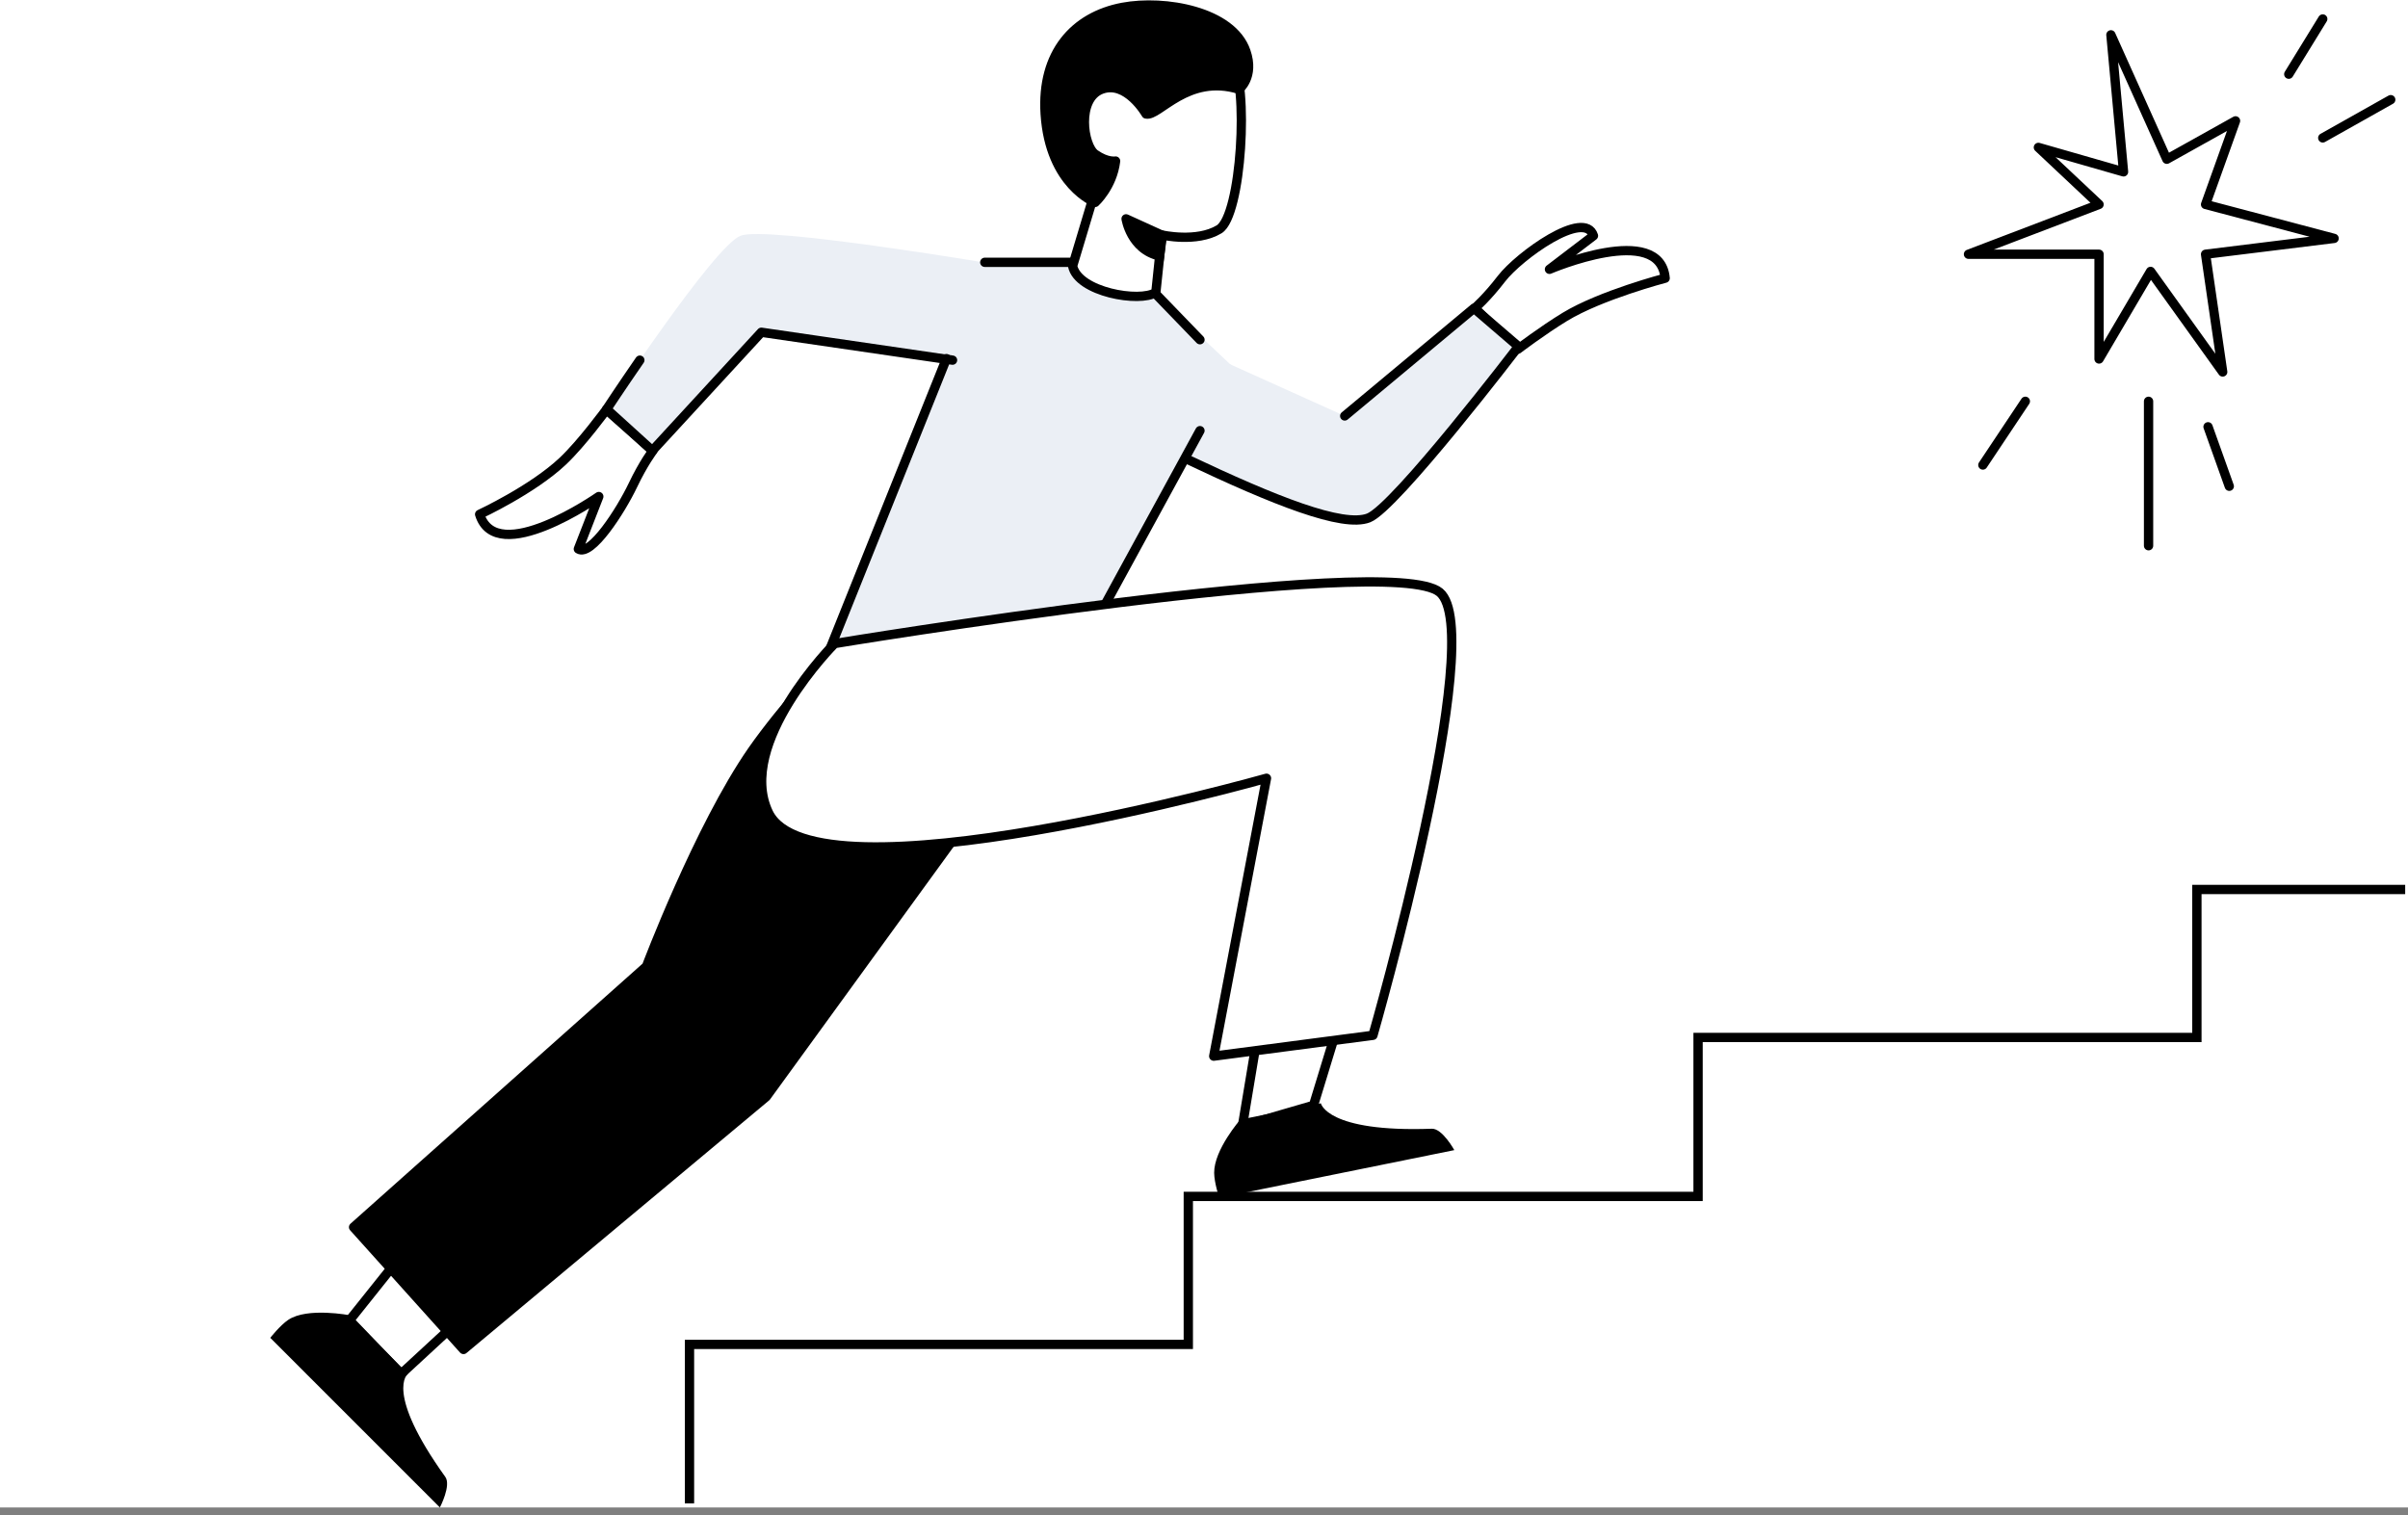 <svg width="259" height="163" viewBox="0 0 259 163" fill="none" xmlns="http://www.w3.org/2000/svg">
<rect x="0" y="0" width="259" height="163" fill="#808080" stroke="none"/>
<rect width="259" height="162.151" fill="white"/>
<path d="M74.16 161.71V144.612H127.812V128.694H182.642V111.596H236.294V95.678H258.697" stroke="black"/>
<path d="M133.633 121.118L136.16 105.955L145.72 104.361L141.278 118.895L133.633 121.118Z" fill="white" stroke="black" stroke-linecap="round" stroke-linejoin="round"/>
<path d="M37.594 142.023L47.194 130.003L53.047 138.643L43.126 147.803L37.594 142.023Z" fill="white" stroke="black" stroke-linecap="round" stroke-linejoin="round"/>
<path d="M124.327 31.638L115.615 28.216L105.92 28.216L89.346 69.621L112.183 77.264L132.751 39.594L124.327 31.638Z" fill="#EBEFF5"/>
<path d="M130.593 126.157C130.575 123.666 133.405 120.433 133.405 120.433L142.069 118.678C142.069 118.678 142.706 121.824 154.004 121.413C155.134 121.371 156.423 123.714 156.423 123.714L131.136 128.839C131.136 128.839 130.6 127.225 130.593 126.157Z" fill="black"/>
<path d="M31.004 141.971C33.071 140.581 37.681 141.489 37.681 141.489L43.865 147.779C43.865 147.779 41.309 149.674 47.895 158.863C48.554 159.782 47.313 162.15 47.313 162.15L29.07 143.906C29.07 143.906 30.118 142.568 31.004 141.971Z" fill="black"/>
<path d="M111.969 77.29L89.731 70.005C89.731 70.005 84.005 76.283 80.912 80.741C75.156 89.032 69.534 103.948 69.534 103.948L38.031 132.002L49.854 145.156L82.412 117.975L111.969 77.29Z" fill="black" stroke="black" stroke-linecap="round" stroke-linejoin="round"/>
<path d="M82.644 87.391C79.097 79.93 89.772 69.226 89.772 69.226C89.772 69.226 149.559 59.338 154.848 63.707C160.116 68.058 147.672 111.364 147.672 111.364L130.546 113.606L136.222 83.713C136.222 83.713 87.458 97.517 82.644 87.391Z" fill="white" stroke="black" stroke-linecap="round" stroke-linejoin="round"/>
<path d="M158.622 33.15L163.265 37.56C163.265 37.56 165.905 35.553 168.315 34.084C172.17 31.735 179.101 29.924 179.101 29.924C178.553 23.869 166.658 28.968 166.658 28.968L171.39 25.358C170.44 22.424 163.37 27.54 161.499 29.974C159.898 32.057 158.622 33.15 158.622 33.15Z" fill="white" stroke="black" stroke-linecap="round" stroke-linejoin="round"/>
<path d="M144.634 44.742L128.061 37.272L124.003 46.634C132.198 52.315 144.423 56.784 147.202 55.713C150.074 54.607 163.323 37.272 163.323 37.272L158.535 33.162L144.634 44.742Z" fill="#EBEFF5"/>
<path d="M70.226 48.479L65.216 44.069C65.216 44.069 62.602 47.65 60.552 49.59C57.272 52.692 51.589 55.323 51.589 55.323C53.39 61.13 64.406 53.41 64.406 53.41L62.206 59.053C63.563 59.905 66.754 54.957 68.076 52.186C69.207 49.814 70.226 48.479 70.226 48.479Z" fill="white" stroke="black" stroke-linecap="round" stroke-linejoin="round"/>
<path d="M81.891 35.739L102.454 38.74L106.531 28.342C106.531 28.342 82.435 24.285 79.657 25.356C76.785 26.462 65.254 44.015 65.254 44.015L70.167 48.476L81.891 35.739Z" fill="#EBEFF5"/>
<path d="M89.346 69.621L101.799 38.574M105.92 28.216L115.615 28.216L124.327 31.638L129.066 36.542M129.066 46.324L118.898 64.963" stroke="black" stroke-linecap="round" stroke-linejoin="round"/>
<path d="M144.635 44.742L158.535 33.162L163.323 37.272C163.323 37.272 150.074 54.606 147.202 55.713C144.424 56.783 137.104 53.865 127.605 49.361" stroke="black" stroke-linecap="round" stroke-linejoin="round"/>
<path d="M102.453 38.74L81.89 35.74L70.166 48.476L65.253 44.016C65.253 44.016 66.76 41.722 68.82 38.74" stroke="black" stroke-linecap="round" stroke-linejoin="round"/>
<path d="M115.369 28.606L117.867 20.279C117.867 20.279 111.407 10.598 116.637 4.801C120.349 0.688 130.496 3.586 132.478 6.36C134.364 9 133.551 23.199 131.122 24.668C128.709 26.127 124.968 25.276 124.968 25.276L124.321 31.452C122.623 32.584 115.935 31.436 115.369 28.606Z" fill="white" stroke="black" stroke-linecap="round" stroke-linejoin="round"/>
<path d="M121.121 23.538C121.121 23.538 121.622 26.846 124.725 27.535L125.02 25.313L121.121 23.538Z" fill="black"/>
<path d="M124.725 27.535L125.222 27.604L125.151 28.14L124.62 28.022L124.725 27.535ZM121.121 23.538L120.625 23.609C120.598 23.428 120.672 23.247 120.818 23.138C120.964 23.029 121.159 23.009 121.326 23.085L121.121 23.538ZM125.02 25.313L125.225 24.86L125.565 25.015L125.517 25.382L125.02 25.313ZM124.62 28.022C122.886 27.637 121.882 26.515 121.322 25.519C121.043 25.022 120.87 24.551 120.767 24.204C120.715 24.03 120.681 23.885 120.658 23.782C120.647 23.731 120.639 23.69 120.634 23.66C120.631 23.645 120.629 23.634 120.628 23.625C120.627 23.621 120.627 23.617 120.626 23.614C120.626 23.613 120.626 23.612 120.626 23.611C120.626 23.61 120.626 23.61 120.626 23.61C120.625 23.609 120.625 23.609 120.625 23.609C120.625 23.609 120.625 23.609 121.121 23.538C121.616 23.468 121.616 23.467 121.616 23.467C121.616 23.467 121.616 23.467 121.616 23.467C121.616 23.467 121.616 23.467 121.616 23.466C121.616 23.466 121.616 23.466 121.616 23.467C121.616 23.467 121.617 23.468 121.617 23.47C121.617 23.474 121.619 23.481 121.62 23.491C121.624 23.51 121.63 23.541 121.638 23.581C121.656 23.662 121.684 23.781 121.728 23.928C121.816 24.222 121.962 24.621 122.196 25.037C122.663 25.867 123.461 26.744 124.831 27.048L124.62 28.022ZM121.326 23.085L125.225 24.86L124.815 25.766L120.916 23.991L121.326 23.085ZM125.517 25.382L125.222 27.604L124.228 27.466L124.523 25.244L125.517 25.382Z" fill="black"/>
<path d="M227.046 3.746L228.404 18.486L219.245 15.856L225.77 21.991L211.727 27.348H225.77V38.615L231.312 29.195L239.069 40.011L237.227 27.348L251.052 25.643L237.227 21.991L240.45 13.001L233.058 17.129L227.046 3.746Z" stroke="black" stroke-linecap="round" stroke-linejoin="round"/>
<path d="M217.843 43.166L213.273 50.02M231.095 43.166V58.702M237.492 45.908L239.777 52.305" stroke="black" stroke-linecap="round" stroke-linejoin="round"/>
<path d="M246.176 7.98L249.831 2.04M249.831 14.835L257.143 10.722" stroke="black" stroke-linecap="round" stroke-linejoin="round"/>
<path d="M117.795 16.588C119.106 17.503 119.991 17.323 119.991 17.323C119.652 20.092 117.795 21.771 117.795 21.771C117.795 21.771 112.913 19.922 112.417 12.262C111.993 5.707 115.551 1.761 120.738 0.789C125.292 -0.065 132.512 1.211 134.005 5.513C134.965 8.282 133.27 9.606 133.27 9.606C127.718 7.893 124.618 12.574 123.268 12.262C123.268 12.262 121.167 8.593 118.479 9.606C115.791 10.62 116.483 15.673 117.795 16.588Z" fill="black" stroke="black" stroke-linecap="round" stroke-linejoin="round"/>
</svg>
